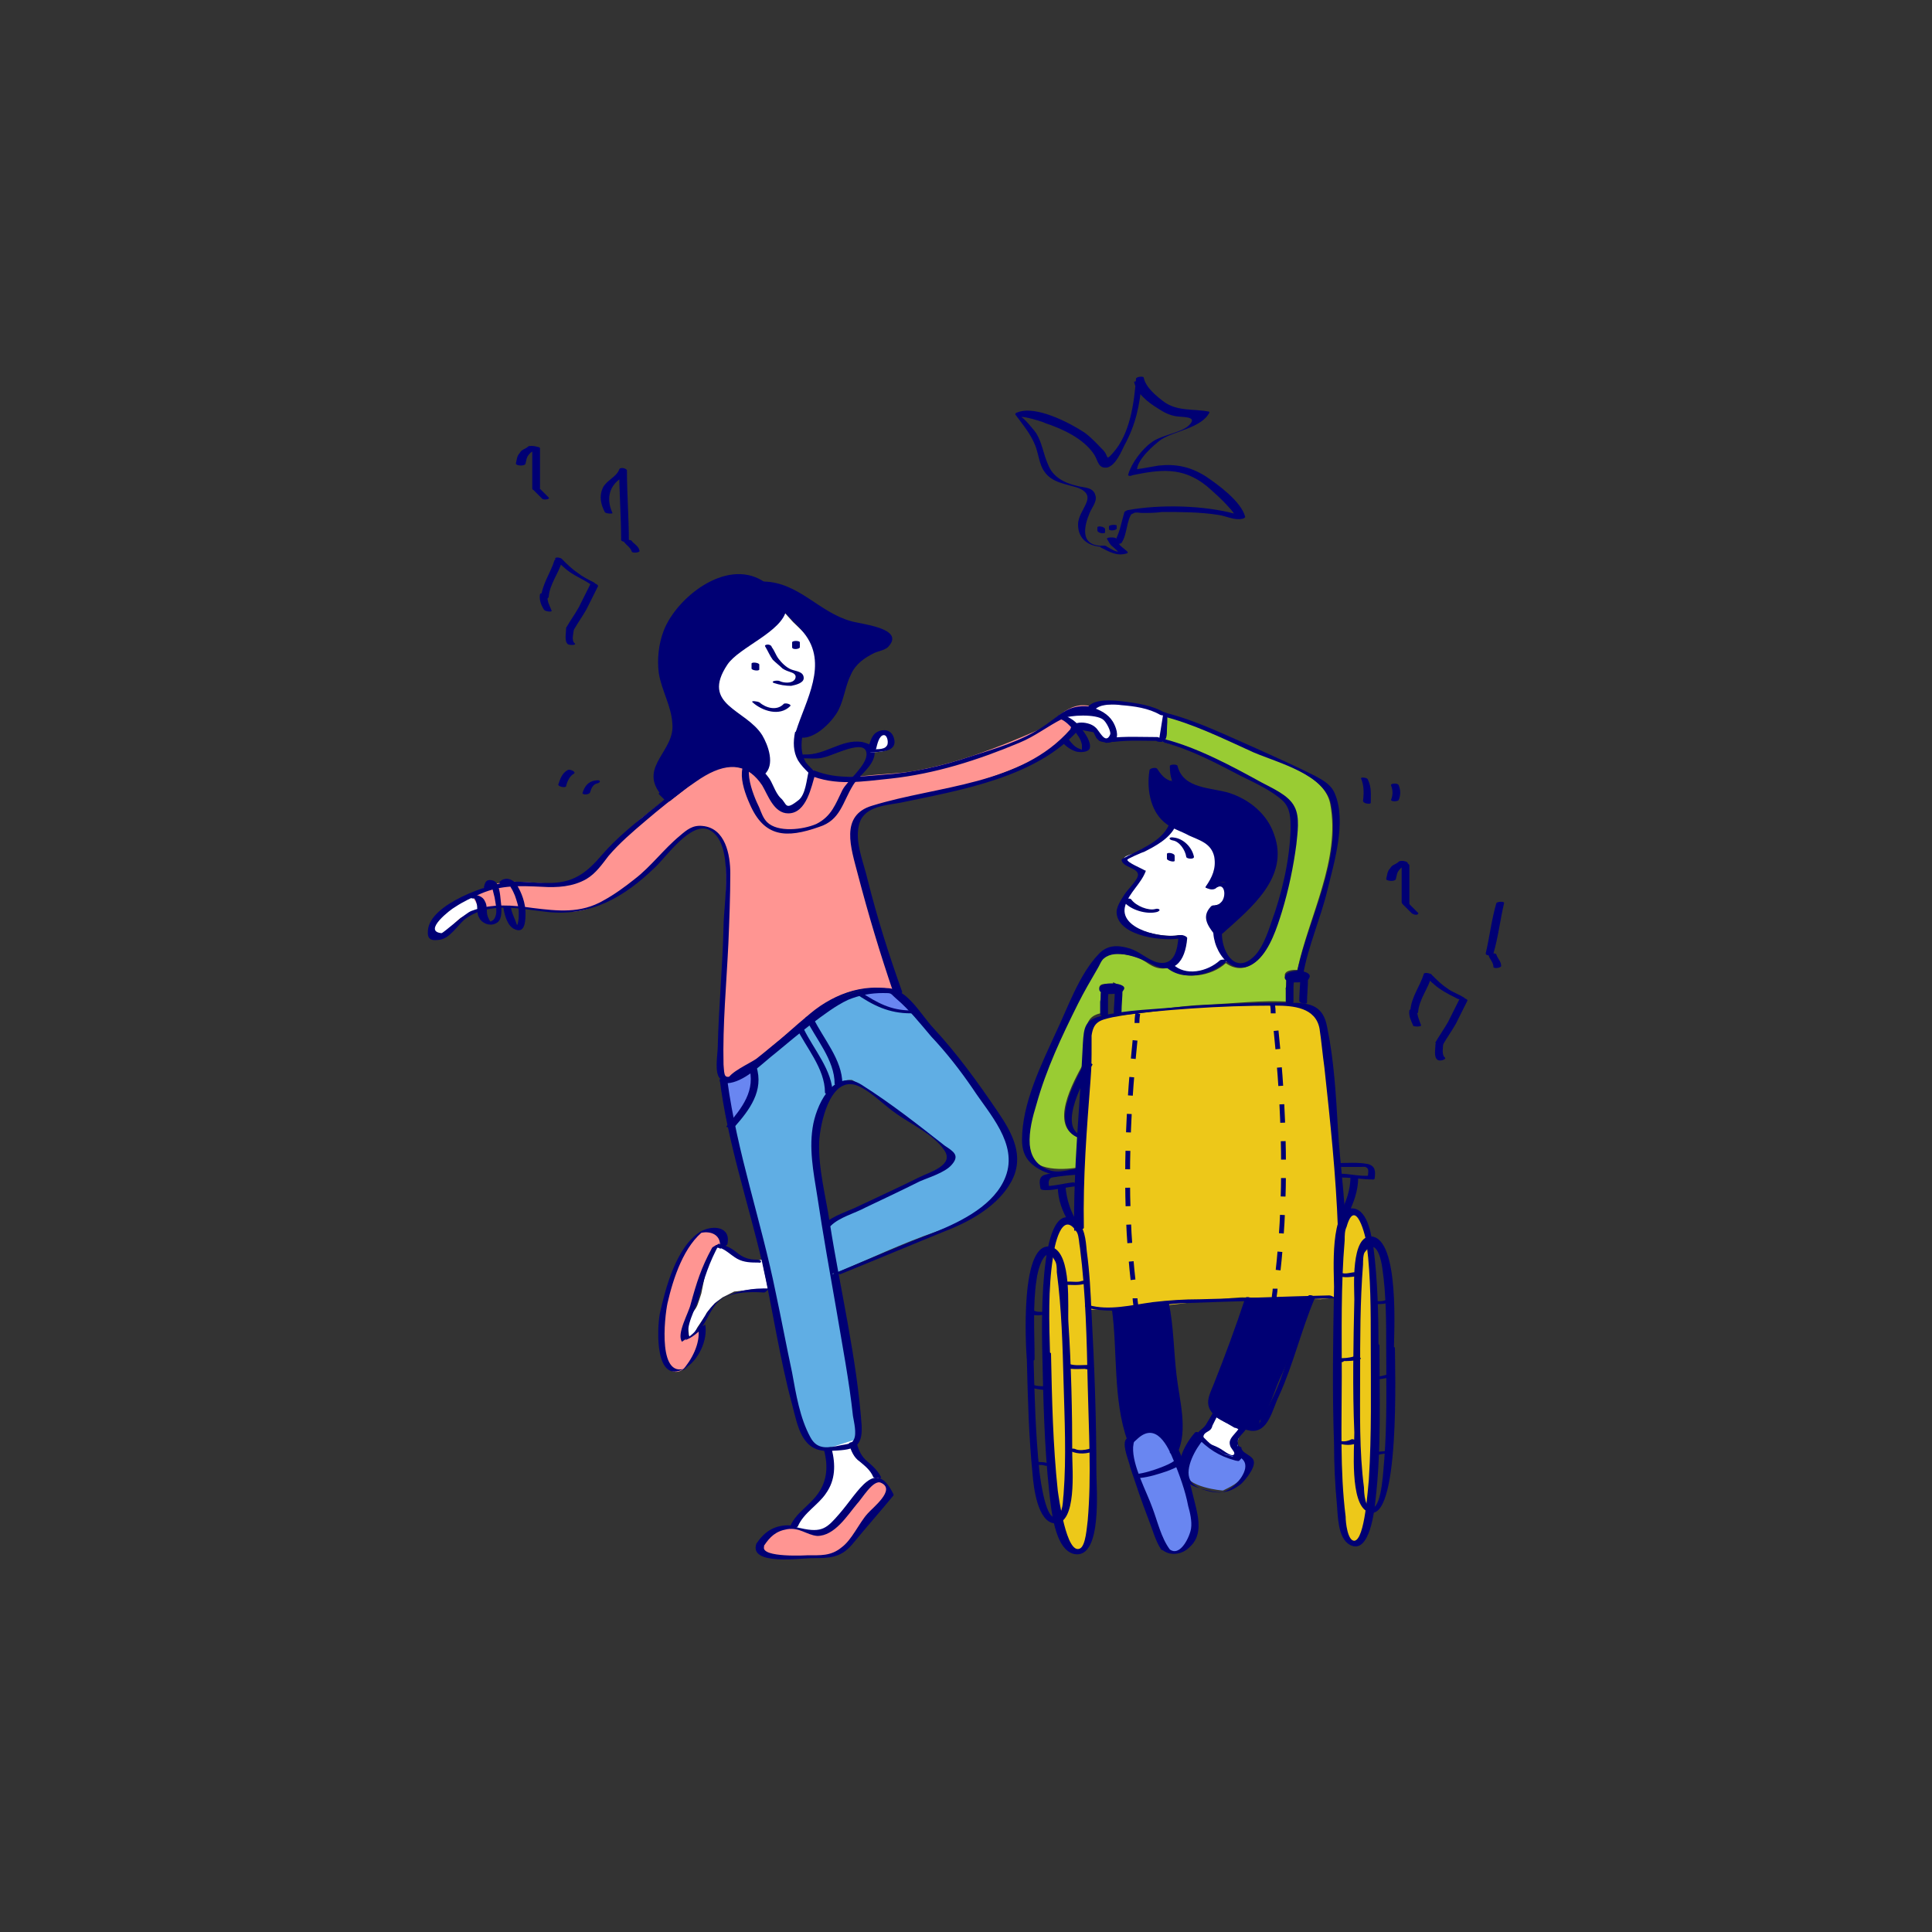 <?xml version="1.0" encoding="utf-8"?>
<!-- Generator: Adobe Illustrator 19.1.0, SVG Export Plug-In . SVG Version: 6.00 Build 0)  -->
<!DOCTYPE svg PUBLIC "-//W3C//DTD SVG 1.1//EN" "http://www.w3.org/Graphics/SVG/1.1/DTD/svg11.dtd">
<svg version="1.1" xmlns="http://www.w3.org/2000/svg" xmlns:xlink="http://www.w3.org/1999/xlink" x="0px" y="0px" width="200px"
	 height="200px" viewBox="0 0 200 200" enable-background="new 0 0 200 200" xml:space="preserve">
<rect x="0" y="0" width="200" height="200" fill="#333333" stroke="none"/>
<g id="Calque_2">
</g>
<g id="Calque_9">
</g>
<g id="colors">
	<g>
		<path fill="#60AEE4" d="M86.7,131.7c3.4-1.4,6.7-3,10.2-4.2c3-1,7.6-3.5,8.1-7c0.4-2.8-1.9-5.1-3.2-7.2c-2.6-4.1-5.8-7.2-9.1-10.8
			c0,0-2.7-0.3-4.9,0.6c-2.2,0.9-6,4.1-6.3,4.3c-0.3,0.2-4.3,3.6-5.5,4.1c-1.2,0.5-1.1,0.2-1.1,0.2c0.7,5.5,2.1,10.9,3.7,16.3
			c2,7,3.6,21.3,6,21.8c1.3,0.3,4-0.6,4-0.6c1.2-0.3-4.7-28.3-4.2-31.5c0.2-1.8,0.5-3.3,1.6-4.7c0.5-0.6,1.2-1.3,2.2-1.2
			c0.4,0.1,8.9,6.3,10.1,7.3c0,0,0.8,0.5,0,1.2c-0.8,0.8-12.1,5.7-12.6,6.3"/>
	</g>
	<path fill="#6986F1" d="M77.9,110.5c-0.8,0.6-1.6,1-2.4,1.1c-0.1,0-0.2,0-0.4,0c0.2,1.5,0.5,3.1,0.8,4.6
		C77.3,114.6,78.3,112.8,77.9,110.5z"/>
	<path fill="#6986F1" d="M94.3,104.7c0.1,0,0.2,0,0.3,0.1c-0.6-0.6-1.1-1.2-1.8-1.7c-0.7-0.6-0.4-0.6-1.6-0.6
		c-0.8,0-1.6,0.1-2.4,0.3c0.6,0.4,1.1,0.8,1.7,1.1C91.8,104.5,93,104.7,94.3,104.7z"/>
	<path fill="#FFFFFF" d="M80.3,62.4l-7.4,7.5l0.3,4L77,84.2l4,4.8l4.3-7.7c0,0-1.8-1.4-2.2-2.4c-0.4-1-0.7-2.6-0.7-2.6l1.3-2.7
		c0,0,1.9-5.1,1.8-5.6s-3.4-3.6-3.4-3.6L80.3,62.4z"/>
	<g>
		<path fill="#FF9592" d="M111.2,75.5c-4.4,5.3-17.8,7.2-21,8c-3.5,0.9-1.1,5.6-0.6,9c0.4,2.7,2.4,7.7,3.3,10.2c0,0-4.1-1.6-8.3,1.8
			c-2.6,2.2-8.3,7.6-9.8,7.1c-0.7-0.3,0.3-12.8,0.3-16.3c0-2.2,0.2-4.5,0-6.7c-0.2-2-2-3.9-3.7-2.7c-0.8,0.5-4.5,4.5-5.6,5.2
			c-2.3,1.5-4.1,3.3-7,3.3c-3.6,0-7.8-1.7-11.1,0.6c-0.8,0.6-1.4,1.5-2.2,2c-1.1,0.6-1.2-0.4-0.8-1.3c0.7-1.8,5.1-3.6,5.1-3.6
			c3.6-2.1,7.9,0.8,11.2-1.8c0.7-0.5,1.1-1.3,1.7-2c1.1-1.3,2.4-2.4,3.7-3.6l5.1-4c1.1-0.5,2-1.5,3.1-1.9c1.2-0.5,2.9,0,3.8,0.8
			l0.4,0.5c1,0.9,2.3,5.7,4.2,2.6c0.5-0.9,0.8-2,1.1-3l0.6,0.3c0.3,0.2,0.7,0.3,1.2,0.4c1.2,0.2,2.6,0,3.8-0.1
			c1.7-0.2,3.3-0.2,5-0.5c4.4-0.8,8.6-2.4,12.7-4.2c2-0.9,3.4-3.6,6.3-2.2c0.9,0.4,2.1,1.8,1.5,2.9c-0.2,0.3-1.1,0.3-1.3-0.2
			C113.1,74.1,111.1,75.1,111.2,75.5"/>
	</g>
	<g>
		<g>
			<path fill="#FFFFFF" d="M44.7,95.7c-0.4,0.9-0.3,1.9,0.8,1.3c0.9-0.5,1.4-1.4,2.2-2c0.3-0.2,1.6-0.7,2-0.8l-0.9-1.6
				C47.5,93.2,45.2,94.5,44.7,95.7z"/>
		</g>
		<g>
			<path fill="#FFFFFF" d="M113.9,76.2c0.2,0.4,1.1,0.5,1.3,0.2c0.6-1.1-0.6-2.1-1.5-2.5c-2.4-1.1-2.3-0.7-3.8,0.4l1.3,1.2
				C112.3,74.8,113,74.5,113.9,76.2z"/>
		</g>
	</g>
	<path fill="#FFFFFF" d="M126.6,99.7c0.1-0.1,0.2-0.1,0.4-0.1c-0.7-0.8-1.2-2-1.1-3.2c0,0,0,0,0,0c-0.6-0.8-1-1.8-0.2-2.6
		c0.2-0.2,0.6-0.1,0.8-0.3c0.7-0.6,1.3-3-0.2-1.8c-0.2,0.1-0.5,0.2-0.7,0.1c-0.1,0-0.2-0.1-0.3-0.1c0,0-0.1-0.1-0.1-0.1
		c1.4-2.2,1.3-4.1-1.1-5.3c-0.8-0.4-1.7-0.6-2.5-1c-0.6,1-1.5,1.7-2.5,2.3c-0.4,0.3-0.8,0.1-1.1,0.5c-0.3,0.3-2,0.4-1.6,1
		c0.2,0.3,1.5,0.9,1.8,1.1c0,0,0.1,0.1,0.1,0.1c-0.4,0.9-1.2,2-1.8,2.8c-2.1,2.8,3.7,4.1,5.5,3.7c0.1,0,0.2,0,0.3,0c0.2,0,0-0.1,0,0
		c-0.1,1.5-0.4,2.6-1.3,3.1C122.6,101.2,125.3,100.9,126.6,99.7z"/>
	<g>
		<path fill="#99CC33" d="M134.3,100.4c-0.4,0-1.2,0-1.3,0.5c0,0.2,0.1,0.3,0.2,0.4c-0.1,0.3,0,0.7-0.1,1c0,0.3,0.3,1.1,0.3,1.4
			c-2.6-0.2-5.9,0.2-8.4,0.3c-3,0.1-6.2,0.7-9.3,1c0-0.7,0.4-1.7,0.4-2.4c0.1-0.1-0.5,0.1-0.4,0c0.2-0.5-0.2-0.9-0.5-0.9
			c0,0,0.1,0.6,0.1,0.6c0,0-0.2-0.4-0.2-0.4c-0.4,0-1.2-0.2-1.3,0.3c0,0.2,0.1,0.3,0.2,0.4c-0.1,0.3,0,0.7-0.1,1c0,0.4,0,0.9,0,1.3
			c0,0,0,0,0,0c-1.3,0.3-1.5,1.1-1.6,2.9c0,0.7,0,1.4-0.1,2.2c-1.1,2-3.7,6.6-0.5,7.8c-0.1,1-0.1,2.1-0.2,3.1c-0.1,0-0.1,0-0.2,0
			c-2.2,0.3-5,0.1-5.3-2.5c-0.1-1.5,0.8-3.3,1.3-4.7c1.1-3.5,2.6-6.9,4.3-10.1c0.6-1.2,1.3-2.5,2-3.6c0.2-0.3,0.4-0.8,0.7-1
			c0.8-0.5,2.6-0.2,3.4,0.1c0.6,0.2,1,0.6,1.6,0.9c0.6,0.3,1.1,0.3,1.6,0.2c1.7,1.3,4.5,0.9,6-0.5c0.8,0.6,1.9,0.8,3-0.1
			c1.3-0.9,1.9-3,2.4-4.5c0.8-2.3,1.3-4.7,1.6-7.1c0.2-1.3,0.1-3.1-0.5-4.3c-0.5-1.1-1.5-1.9-2.6-2.5c-3.1-1.8-6.6-3.4-10.1-4.3
			c0,0-0.5-0.2-0.6-0.2c0.2-0.2,0.2-0.9,0.2-1.2c0-0.4,0.5-0.8,0.5-1.3c3,0.8,6,2.3,8.9,3.6c2.6,1.1,7.4,2.3,8,5.4
			C138.8,89,135.5,94.8,134.3,100.4z"/>
	</g>
	<g>
		<path fill="#EDC819" d="M138.9,127c-0.1-3.3-0.5-6-0.7-9.3c-0.2-3.4-0.5-6.8-1-10.1c-0.2-1.6-0.2-3.4-2.1-3.6
			c-1.1-0.2-2.3-0.1-3.4-0.1c-2.6,0.1-5.2,0.1-7.8,0.3c-2.7,0.2-5.3,0.7-8,0.9c-0.7,0.1-2.2,0-2.7,0.6c-0.6,0.6-0.4,3.1-0.5,3.7
			c-0.1,3.2-0.5,6.4-0.8,9.6c-0.2,2.3-0.1,5.9,0,8.2c0,0,0.8,3.6,0.8,6c0,2.4,0,2.4,0,2.4l1.6-0.1c0,0,3.6,0,8.4-0.6
			c4.8-0.6,5.9-0.6,5.9-0.6l8.1,0.2l1.8-0.2L138.9,127z"/>
	</g>
	<polygon fill="#FFFFFF" points="88.3,149.1 88.6,150.3 89.3,151.3 90.4,152.2 90.9,153.6 89.9,155.7 86.2,158.9 82,159.6 
		82.4,158.7 82.2,157.5 83.2,156.3 84.9,155 85.7,153.1 85.8,149.9 	"/>
	<path fill="#FFFFFF" d="M72.2,137.4c0,0,0.9-1.3,0.9-1.4c0-0.1,0.9-1.1,0.9-1.1s0.8-0.6,0.8-0.6l1.2-0.6l1.8-0.2l1.7-0.1l-0.4-1.9
		l-0.2-1.1l-0.7,0.1l-1.3-0.1l-1.2-0.7l-0.5-0.5l-0.8-0.3l-0.5,0.5l-0.9,2.5l-0.4,2c0,0-0.4,1.3-0.5,1.4c0,0.1-0.8,1.1-0.8,1.1
		l-0.1,0.9l0.1,0.7l0,0.6l0.3-0.1L72.2,137.4z"/>
	<polygon fill="#FFFFFF" points="127.3,144.2 125.5,146.9 124.3,148.7 124.9,149.4 126.3,150.1 127.3,150.8 128.4,150.7 128,149.5 
		128.4,148.4 129.6,146.8 	"/>
</g>
<g id="Calque_4">
	<g>
		<g>
			<path fill="#000074" d="M87.9,149.5c0.2,0.7,0.5,1.4,1.1,1.8c0.6,0.5,1.1,0.9,1.4,1.6c0.1,0.2,0.9,0.2,0.8,0
				c-0.3-0.6-0.8-1.1-1.4-1.6c-0.6-0.5-0.9-1.1-1.1-1.9C88.6,149.3,87.8,149.2,87.9,149.5L87.9,149.5z"/>
		</g>
	</g>
	<g>
		<g>
			<path fill="#000074" d="M85.3,150.1c0.5,1.9,0.3,3.6-1.1,5.1c-0.8,0.9-1.9,1.6-2.4,2.8c-0.1,0.2,0.7,0.2,0.8,0
				c0.6-1.4,2.1-2.2,2.9-3.4c1-1.4,1-3,0.6-4.6C86.1,149.8,85.3,149.9,85.3,150.1L85.3,150.1z"/>
		</g>
	</g>
	<g>
		<path fill="#FF9592" d="M78.7,159.9c-0.5,0.8,0.1,1.1,0.8,1.1c1.3,0.1,2.6,0.2,4,0.1c1-0.1,2.5,0.2,3.4-0.4
			c0.9-0.6,1.5-1.8,2.2-2.7c0.5-0.6,1-1.3,1.5-1.9c0.4-0.5,1.2-1,1.5-1.5c0,0-0.9-1.9-1.4-1.6c-1.3,0.9-3.3,3.7-4.4,4.8
			c-0.6,0.6-1,1.2-1.9,1.1c-0.8,0-1.4-0.7-2.2-0.8c-0.6-0.1-2.8,0.6-3,1L78.7,159.9z"/>
		<g>
			<path fill="#000074" d="M78.3,159.8c-0.8,2.3,4.7,1.5,5.7,1.5c1.8,0,3,0,4.2-1.4c1.4-1.7,2.9-3.4,4.3-5.1c0,0,0,0,0-0.1
				c-1.9-3.9-3.6-0.3-5.6,2c-1.3,1.5-1.8,2-4,1.5c-0.6-0.1-0.8-0.3-1.3-0.3C80.1,157.9,79.1,158.6,78.3,159.8
				c-0.1,0.1,0.6,0.5,0.8,0.2c0.6-0.9,1.2-1.5,2.4-1.7c1.3-0.2,2,0.6,3.1,0.7c1.8,0,3.1-2.1,4.1-3.3c0.5-0.5,1.7-2.6,2.5-2.2
				c1.6,0.7-0.9,2.6-1.4,3.2c-0.9,1-1.6,2.7-2.7,3.5c-1.1,0.9-2.2,0.8-3.5,0.8c0.1,0-4.9,0.3-4.5-0.9
				C79.1,159.8,78.4,159.5,78.3,159.8z"/>
		</g>
	</g>
	<g>
		<g>
			<path fill="#000074" d="M78.4,130.4c-0.9,0-1.5-0.2-2.2-0.8c-0.5-0.4-1.1-0.7-1.7-0.8c-0.3-0.1-0.8,0.2-0.2,0.3
				c0.8,0.2,1.3,0.8,2,1.2c0.7,0.4,1.5,0.4,2.2,0.4C78.9,130.8,78.9,130.4,78.4,130.4L78.4,130.4z"/>
		</g>
	</g>
	<g>
		<g>
			<path fill="#000074" d="M79.7,133.4c-1.8-0.1-3.5,0.2-5.1,1.1c-1.7,1-2,3.1-3.5,4.2c0.2-0.2,0.5-0.2,0.7-0.4
				c1.2-0.9,1.5-2.4,2.4-3.4c1.1-1.2,3.4-1.2,4.9-1.1C79.3,133.8,79.5,133.4,79.7,133.4L79.7,133.4z"/>
		</g>
	</g>
	<g>
		<path fill="#FF9592" d="M71,138.6c-0.6-0.4,0.9-3.1,1.1-4.7c0.2-1.1,0.4-2.1,0.9-3.1c0.3-0.6,0.8-1.2,1.1-1.9l0.8,0.1
			c0.4-0.6-0.1-1.2-0.6-1.5c-0.5-0.4-1.1-0.3-1.7,0c-0.7,0.4-1.2,1.2-1.6,1.9c-0.7,1.2-1.4,2.5-1.8,3.8c-0.7,2.2-1.4,4.8-0.7,7.1
			c0.3,1.1,1.1,2.3,2.3,1.4c0.6-0.5,0.9-1.2,1.2-1.9c0.3-0.7,0.8-1.7,0.5-2.4C72.6,137.3,71.4,138.7,71,138.6z"/>
		<g>
			<path fill="#000074" d="M71.4,138.4c-0.6-0.9,0.7-3.1,0.9-3.9c0.6-2.2,1.1-3.8,2.2-5.8c-0.2,0.1-0.5,0.3-0.7,0.4
				c0.3,0,0.5,0.1,0.8,0.1c0.1,0,0.7-0.3,0.7-0.4c0.4-1.9-1.6-2-2.8-1.3c-2.5,1.6-3.6,5.8-4.2,8.5c-0.3,1.7-0.5,7.3,2.5,5.7
				c1.5-0.8,2.5-3,2.2-4.6c0,0.1-0.6,0.3-0.7,0.4c-0.4,0.4-0.8,0.8-1.4,1.2c0.2-0.1,0.5-0.3,0.7-0.4
				C71.5,138.3,71.4,138.4,71.4,138.4c-0.2,0-0.4,0.4-0.7,0.4c0.9-0.2,1.7-1,2.3-1.6c-0.2,0.1-0.5,0.3-0.7,0.4
				c0.2,1.5-0.7,3.2-1.7,4.3c0.2-0.1,0.5-0.3,0.7-0.4c-3.3,1.7-2.5-5.2-2.2-6.6c0.6-2.6,1.7-6,3.9-7.6c-0.2,0.1-0.5,0.3-0.7,0.4
				c1.2-0.4,2.5,0.1,2.2,1.6c0.2-0.1,0.5-0.3,0.7-0.4c-0.3,0-0.5-0.1-0.8-0.1c-0.1,0-0.7,0.3-0.7,0.4c-1.1,2-1.6,3.6-2.2,5.8
				c-0.2,0.9-1.5,3.1-0.9,3.9C70.7,138.8,71.3,138.4,71.4,138.4z"/>
		</g>
	</g>
	<g>
		<g>
			<path fill="#000074" d="M110.8,75.5c-5.1,5.8-13.7,5.8-20.5,7.9c-3.4,1-2.2,4.4-1.5,7.1c1.1,4.2,2.3,8.2,3.7,12.3
				c0.2,0,0.5-0.1,0.7-0.1c-3.2-1.2-6.8,0.1-9.3,2.2c-1.7,1.4-3.3,2.9-5,4.3c-0.8,0.7-1.7,1.5-2.7,2c-1.3,0.6-1.2,0.2-1.3-1
				c-0.1-4.1,0.3-8.3,0.5-12.5c0.1-2.4,0.2-4.9,0.2-7.3c0-1.9-0.5-4.7-2.9-4.9c-1-0.1-1.6,0.4-2.3,1c-1.7,1.4-3,3.2-4.7,4.5
				c-1,0.8-2.1,1.6-3.2,2.2c-2.4,1.4-4.8,1.1-7.3,0.8c-2.1-0.3-4.3-0.5-6.4,0.3c-0.6,0.2-2.9,2.3-3.1,2.3c-2-0.2,1-2.5,1.4-2.7
				c0.9-0.6,1.8-1,2.7-1.4c2.1-0.9,4.1-0.8,6.3-0.7c1.6,0.1,3.2,0,4.6-0.8c1-0.6,1.6-1.5,2.3-2.4c1.1-1.3,2.5-2.5,3.8-3.6
				c1.4-1.2,2.9-2.4,4.4-3.5c0.6-0.4,1.1-0.8,1.8-1.2c2.6-1.5,4.5-1.1,5.9,1c0.6,1,1.2,2.9,2.7,2.9c1.9,0,2.4-2.8,2.8-4.1
				c-0.2,0-0.5,0.1-0.7,0.1c2.8,1.2,5.5,0.7,8.5,0.4c4.6-0.5,9-1.9,13.3-3.7c1.7-0.7,2.9-1.7,4.5-2.5c0.7-0.4,3.5-0.5,4.2,0.1
				c0.3,0.2,0.9,1.3,0.7,1.6c-0.5,1-1.1-0.5-1.5-0.8C112.8,74.7,111,74.5,110.8,75.5c0,0.2,0.7,0.3,0.8,0c0.5,0.1,1.1,0.2,1.6,0.3
				c0.1,0.2,0.2,0.4,0.3,0.6c0.1,0.1,0.2,0.2,0.3,0.3c0.2,0.1,0.5,0.1,0.7,0.2c0.4,0,0.8-0.1,1.1-0.4c0.8-1.1-0.8-2.6-1.6-3
				c-0.8-0.4-1.8-0.5-2.7-0.3c-1.3,0.3-2.2,1.3-3.3,2c-2.2,1.5-5,2.3-7.5,3.1c-3,1-6,1.7-9.1,1.9c-2.4,0.2-4.7,0.5-7-0.4
				c-0.2-0.1-0.6-0.1-0.7,0.1c-0.2,0.8-0.3,2.3-1,2.9c-1.5,1.2-1.2,0.4-1.9-0.2c-0.6-0.6-0.8-1.6-1.3-2.2c-1-1.3-2.5-2-4.1-1.8
				c-1.5,0.2-3,1.4-4.2,2.3c-1.4,1-2.8,2.2-4.2,3.3c-1.6,1.3-3.2,2.6-4.6,4.2c-1.7,2-3.1,3.1-5.9,3c-1.3,0-2.6-0.2-3.8-0.1
				c-2.2,0.2-8.2,2.3-8.4,5c-0.1,0.9,0.3,1.1,1.1,1c1.2-0.1,2-1.6,2.8-2.2c2.5-1.8,5.7-1,8.4-0.7c4.5,0.5,8-1.5,11.2-4.6
				c1.1-1,3.7-4.8,5.6-3.9c2.7,1.3,1.5,7.7,1.5,10c-0.1,4.2-0.5,8.3-0.6,12.5c0,0.7-0.4,2.8,0.3,3.3c0.6,0.5,2-0.3,2.5-0.6
				c4.7-2.7,9.4-10.6,15.6-8.3c0.1,0,0.7,0.1,0.7-0.1c-1.4-3.9-2.6-7.7-3.6-11.7c-0.4-1.7-1.3-3.8-0.9-5.5c0.4-2,2.6-2.1,4.3-2.4
				c6.2-1.3,14.1-2.6,18.5-7.6C111.7,75.4,111,75.3,110.8,75.5L110.8,75.5z"/>
		</g>
	</g>
	<g>
		<path fill="#000074" d="M82.8,75.7c0.2-0.4,0.2-0.8,0.5-1.4c0.5-0.9,0.9-1.7,1.1-2.6c0.2-0.9,0.3-1.9,0.3-2.8
			c-0.1-2.1-0.8-3.5-2.6-4.7c0,0,0-0.2-0.7-1.1c-0.7-0.9-2.4-2.8-2.4-2.8c1,0,4.3,0.9,5.9,2.7c1.1,1.2,2.8,1.4,4.4,1.7
			c1,0.2,2.5,0.3,2.7,1.4c0.3,1.3-2.9,0.7-4.3,3.6c-0.8,1.6-0.5,5-4.5,6.4C83.3,76.1,82.4,76.5,82.8,75.7z"/>
		<g>
			<path fill="#000074" d="M83.2,75.7c1.2-3.7,3.5-7.7,0.1-11c-1-1-1.9-2.2-2.9-3.3c-0.7-0.8-1.3-1.1,0.1-0.6c1.4,0.5,2.6,1,3.7,1.9
				c1.4,1.1,2.3,1.6,4,2c0.4,0.1,1.1,0.1,1.5,0.3c0.6,0.5,1.2,1,1.8,1.6c-0.3,0.2-0.6,0.4-0.9,0.5c-0.5,0.3-1.1,0.4-1.6,0.7
				c-1.3,0.8-1.7,2-2.1,3.4c-0.2,0.8-0.5,1.7-0.9,2.4c-0.2,0.4-0.5,0.7-0.8,1.1C84.7,75.1,83,76.5,83.2,75.7c0-0.2-0.8-0.3-0.8,0
				c0,0.1,0,0.3-0.1,0.4c0,0.1,0.1,0.1,0.1,0.1c1.6,0.8,3.8-1.5,4.4-2.7c0.6-1.2,0.7-2.5,1.3-3.7c0.5-1.1,1.4-1.7,2.4-2.2
				c0.4-0.2,1.2-0.3,1.5-0.7c1.7-1.9-3-2.3-3.9-2.6c-3.3-0.9-5.4-4-9-4.1c0,0-0.5,0-0.4,0.2c0.8,0.9,1.7,1.8,2.4,2.8
				c0.7,0.9,1.4,1.4,2.1,2.3c2.6,3.2,0.2,7-0.8,10.2C82.3,75.8,83.1,76,83.2,75.7z"/>
		</g>
	</g>
	<g>
		<g>
			<path fill="#000074" d="M84.4,80c-0.3-0.4-0.7-0.7-1-1.1c-0.5-0.9-0.5-1.9-0.3-2.9c0-0.2-0.7-0.4-0.8-0.2c-0.2,1-0.2,2,0.3,2.9
				c0.3,0.5,0.7,0.9,1.1,1.3C83.8,80.1,84.6,80.2,84.4,80L84.4,80z"/>
		</g>
	</g>
	<g>
		<g>
			<path fill="#000074" d="M61.6,80.8c-0.7,0.1-1.1,0.6-1.3,1.3c0,0.2,0.7,0.2,0.8-0.1c0.1-0.4,0.3-0.8,0.7-0.9
				c0.1,0,0.3-0.1,0.3-0.2C62.1,80.7,61.7,80.8,61.6,80.8L61.6,80.8z"/>
		</g>
	</g>
	<g>
		<g>
			<path fill="#000074" d="M58.8,79.7c-0.6,0.3-0.8,0.9-1,1.5c-0.1,0.2,0.7,0.4,0.8,0.2c0.1-0.5,0.4-1.1,0.8-1.3
				C59.7,79.9,59,79.6,58.8,79.7L58.8,79.7z"/>
		</g>
	</g>
	<g>
		<g>
			<path fill="#000074" d="M66.2,57c-0.1-0.5-0.6-0.7-0.8-1c-0.1-0.2-0.9-0.1-0.8,0.1c0.2,0.3,0.7,0.6,0.8,1
				C65.5,57.3,66.3,57.2,66.2,57L66.2,57z"/>
		</g>
	</g>
	<g>
		<g>
			<path fill="#000074" d="M65.1,56c0-2.4-0.2-4.9-0.2-7.3c0-0.2-0.7-0.4-0.8-0.1c-0.3,0.8-1.3,1.1-1.7,1.9
				c-0.4,0.9-0.2,1.7,0.2,2.5c0.1,0.2,0.9,0.2,0.8,0.1c-0.5-1.1-0.5-2.3,0.4-3.2c0.4-0.4,0.9-0.6,1.1-1.2c-0.3,0-0.5-0.1-0.8-0.1
				c0,2.4,0.2,4.9,0.2,7.3C64.3,56.1,65.1,56.2,65.1,56L65.1,56z"/>
		</g>
	</g>
	<g>
		<g>
			<path fill="#000074" d="M58.6,65.1c0,0.5-0.2,1.3,0.2,1.6c0.2,0.1,0.9,0.1,0.7-0.1c-0.4-0.3-0.1-1.1-0.1-1.5
				C59.4,65,58.6,64.9,58.6,65.1L58.6,65.1z"/>
		</g>
	</g>
	<g>
		<g>
			<path fill="#000074" d="M59.4,65.2c0.4-0.7,0.9-1.4,1.3-2.1c0.4-0.8,0.8-1.6,1.2-2.4c0.1-0.2-0.6-0.5-0.8-0.2
				c-0.4,0.8-0.8,1.6-1.2,2.4c-0.4,0.7-0.9,1.4-1.3,2.1C58.5,65.1,59.3,65.4,59.4,65.2L59.4,65.2z"/>
		</g>
	</g>
	<g>
		<g>
			<path fill="#000074" d="M61.5,60.3c-0.6-0.3-1.2-0.6-1.7-1c-0.6-0.4-1.1-0.9-1.6-1.4c-0.1-0.2-0.9-0.3-0.7,0c0.5,0.5,1,1,1.6,1.4
				c0.6,0.4,1.3,0.7,1.9,1.1C61.2,60.6,61.9,60.6,61.5,60.3L61.5,60.3z"/>
		</g>
	</g>
	<g>
		<g>
			<path fill="#000074" d="M57.4,58c-0.4,1.3-1.3,2.5-1.4,3.9c0,0.2,0.8,0.1,0.8-0.1c0.1-1.4,1.1-2.5,1.4-3.8
				C58.2,57.7,57.5,57.8,57.4,58L57.4,58z"/>
		</g>
	</g>
	<g>
		<g>
			<path fill="#000074" d="M57.1,63.2c-0.2-0.5-0.5-1-0.4-1.5c0-0.2-0.7-0.4-0.8-0.2c-0.1,0.6,0.1,1.1,0.4,1.6
				C56.4,63.3,57.2,63.4,57.1,63.2L57.1,63.2z"/>
		</g>
	</g>
	<g>
		<g>
			<path fill="#000074" d="M56.8,51.5c-0.3-0.3-0.6-0.6-0.9-0.9c-0.1-0.1-0.9-0.1-0.7,0.1c0.3,0.3,0.6,0.6,0.9,0.9
				C56.2,51.8,57,51.7,56.8,51.5L56.8,51.5z"/>
		</g>
	</g>
	<g>
		<g>
			<path fill="#000074" d="M55.9,50.5c0-1.4,0-2.7,0-4.1c0-0.2-0.8-0.2-0.8,0.1c0,1.4,0,2.7,0,4.1C55.1,50.8,55.9,50.8,55.9,50.5
				L55.9,50.5z"/>
		</g>
	</g>
	<g>
		<g>
			<path fill="#000074" d="M54.7,46.2c-0.3,0.3-0.7,0.3-0.9,0.7c-0.3,0.3-0.3,0.7-0.4,1.1c0,0.2,0.9,0.3,1,0c0.1-0.4,0.1-0.7,0.4-1
				c0.2-0.3,0.6-0.3,0.8-0.6C55.9,46.2,54.9,46.1,54.7,46.2L54.7,46.2z"/>
		</g>
	</g>
	<g>
		<g>
			<path fill="#000074" d="M155.4,100c0-0.5-0.4-0.8-0.5-1.2c-0.1-0.2-0.9-0.1-0.8,0.1c0.1,0.4,0.5,0.7,0.5,1.2
				C154.6,100.3,155.4,100.2,155.4,100L155.4,100z"/>
		</g>
	</g>
	<g>
		<g>
			<path fill="#000074" d="M154.6,98.7c0.5-1.7,0.7-3.5,1.1-5.2c0.1-0.2-0.7-0.2-0.8,0c-0.5,1.7-0.7,3.5-1.1,5.2
				C153.8,99,154.5,98.9,154.6,98.7L154.6,98.7z"/>
		</g>
	</g>
	<g>
		<g>
			<path fill="#000074" d="M148.6,108.1c0,0.5-0.2,1.3,0.2,1.6c0.2,0.2,0.9,0,0.8-0.2c-0.4-0.3-0.2-1.1-0.2-1.5
				C149.4,107.9,148.6,107.9,148.6,108.1L148.6,108.1z"/>
		</g>
	</g>
	<g>
		<g>
			<path fill="#000074" d="M149.4,108.1c0.4-0.7,0.9-1.4,1.3-2.1c0.4-0.8,0.8-1.6,1.2-2.4c0.1-0.2-0.6-0.4-0.8-0.2
				c-0.4,0.8-0.8,1.6-1.2,2.4c-0.4,0.7-0.9,1.4-1.3,2.1C148.5,108.1,149.3,108.4,149.4,108.1L149.4,108.1z"/>
		</g>
	</g>
	<g>
		<g>
			<path fill="#000074" d="M151.6,103.3c-0.6-0.4-1.3-0.6-1.8-1c-0.6-0.4-1.1-0.9-1.6-1.4c-0.1-0.2-0.9-0.1-0.7,0.1
				c0.5,0.5,1,1,1.6,1.4c0.6,0.4,1.2,0.7,1.8,1C151.1,103.5,151.8,103.4,151.6,103.3L151.6,103.3z"/>
		</g>
	</g>
	<g>
		<g>
			<path fill="#000074" d="M147.4,100.8c-0.4,1.3-1.3,2.4-1.4,3.8c0,0.2,0.8,0.4,0.8,0.2c0.1-1.4,1.1-2.5,1.4-3.8
				C148.3,100.8,147.5,100.6,147.4,100.8L147.4,100.8z"/>
		</g>
	</g>
	<g>
		<g>
			<path fill="#000074" d="M147.1,106.1c-0.2-0.5-0.4-1-0.4-1.5c0-0.2-0.8-0.2-0.8,0c-0.1,0.6,0.2,1.1,0.4,1.6
				C146.5,106.3,147.2,106.3,147.1,106.1L147.1,106.1z"/>
		</g>
	</g>
	<g>
		<g>
			<path fill="#000074" d="M146.8,94.5c-0.3-0.3-0.6-0.6-0.9-0.9c-0.1-0.1-0.3-0.2-0.5-0.2c-0.1,0-0.3,0-0.2,0.2
				c0.3,0.3,0.6,0.6,0.9,0.9c0.1,0.1,0.3,0.2,0.5,0.2C146.7,94.7,146.9,94.6,146.8,94.5L146.8,94.5z"/>
		</g>
	</g>
	<g>
		<g>
			<path fill="#000074" d="M145.9,93.7c0-1.4,0-2.7,0-4.1c0-0.3-0.8-0.4-0.8-0.3c0,1.4,0,2.7,0,4.1
				C145.1,93.7,145.9,93.8,145.9,93.7L145.9,93.7z"/>
		</g>
	</g>
	<g>
		<g>
			<path fill="#000074" d="M144.8,89.2c-0.3,0.3-0.7,0.3-0.9,0.7c-0.3,0.3-0.3,0.7-0.4,1.1c0,0.2,0.9,0.3,1,0c0.1-0.4,0.1-0.7,0.4-1
				c0.2-0.3,0.6-0.3,0.8-0.6C145.9,89.2,145,89,144.8,89.2L144.8,89.2z"/>
		</g>
	</g>
	<g>
		<g>
			<path fill="#000074" d="M140.9,80.6c0.3,0.7,0.3,1.5,0.2,2.3c0,0.3,0.8,0.4,0.8,0.2c0-0.8,0.1-1.6-0.3-2.4
				C141.6,80.5,140.8,80.4,140.9,80.6L140.9,80.6z"/>
		</g>
	</g>
	<g>
		<g>
			<path fill="#000074" d="M144,81.3c0.2,0.5,0.2,1,0,1.5c0,0.2,0.7,0.2,0.8,0c0.2-0.5,0.2-1,0-1.5C144.7,81,143.9,81.1,144,81.3
				L144,81.3z"/>
		</g>
	</g>
	<g>
		<g>
			<path fill="#000074" d="M83.4,105.4c1,2.1,3,4.3,3,6.8c0,0.2,0.8,0.2,0.8,0c0-2.5-2-4.7-3-6.8C84.1,105.1,83.3,105.2,83.4,105.4
				L83.4,105.4z"/>
		</g>
	</g>
	<g>
		<g>
			<path fill="#000074" d="M82.4,106.3c1,2.1,3,4.3,3,6.8c0,0.2,0.8,0.4,0.8,0.2c0-2.5-2-4.7-3-6.8C83,106.2,82.3,106.1,82.4,106.3
				L82.4,106.3z"/>
		</g>
	</g>
	<g>
		<g>
			<path fill="#000074" d="M81.1,72.9c-0.7,0.7-1.8,0.4-2.5-0.2c-0.2-0.1-0.9-0.2-0.7,0c1,0.9,2.8,1.5,3.9,0.4
				C82,72.9,81.2,72.7,81.1,72.9L81.1,72.9z"/>
		</g>
	</g>
	<g>
		<g>
			<path fill="#000074" d="M79.2,66.9c0.3,0.5,0.5,1,0.8,1.4c0.3,0.3,0.7,0.6,1,0.9c0.3,0.2,0.6,0.3,0.9,0.4
				c0.3,0.1,0.6,0.3,0.4,0.7c-0.3,0.5-1.2,0.4-1.6,0.2c-0.2-0.1-1,0-0.6,0.2c0.6,0.2,1.2,0.3,1.8,0.3c0.5-0.1,1.3-0.3,1.3-0.8
				c0-0.7-0.8-0.7-1.3-0.9c-0.5-0.2-1-0.7-1.3-1.1c-0.3-0.4-0.4-0.8-0.7-1.2C79.8,66.6,79.1,66.7,79.2,66.9L79.2,66.9z"/>
		</g>
	</g>
	<g>
		<g>
			<path fill="#000074" d="M82.8,67c0-0.2,0-0.3,0-0.5c0-0.2-0.8-0.2-0.8,0c0,0.2,0,0.3,0,0.5C82,67.3,82.8,67.2,82.8,67L82.8,67z"
				/>
		</g>
	</g>
	<g>
		<g>
			<path fill="#000074" d="M78.6,69.3c0-0.2,0-0.4,0-0.5c0-0.2-0.8-0.3-0.8-0.1c0,0.2,0,0.4,0,0.5C77.8,69.4,78.6,69.5,78.6,69.3
				L78.6,69.3z"/>
		</g>
	</g>
	<g>
		<path fill="#000074" d="M68.6,82.1c-0.9-0.9-1-2.4-0.3-3.5c0.2-0.3,0.5-0.6,0.7-0.8c0.4-0.4,0.8-1.1,0.9-1.6
			c0.3-1.9-0.8-3.8-1.3-5.6c-0.4-1.3-0.2-2.7,0-4c0.4-2.1,1.6-3.6,3.2-4.9c1.8-1.4,4.8-2.6,6.9-1.2l2.3,2.2c0.1,0.7-0.8,1.6-1.3,2.1
			c-0.8,0.9-1.9,1.5-2.8,2.2c-1.6,1.1-2.9,2.5-2.9,4.6c0,1.6,1.4,2.3,2.8,3c2.5,1.5,3.1,5.1,2,5.7c0,0-0.6-1.1-2.5-1.4
			S70.1,82,70.1,82l-1,0.8L68.6,82.1z"/>
		<g>
			<path fill="#000074" d="M69,82.1c-1.9-2.5,0.6-3.5,1.2-5.6c0.7-2.5-1.3-5.1-1.4-7.5c-0.1-3.1,1.4-5.9,3.9-7.6
				c2.4-1.6,5.6-1.6,7.3,0.8c0.6,0.9,0.5,1.1-0.3,2.2c-0.8,1.1-2.1,1.8-3.2,2.6c-1.4,1.1-2.8,2.4-2.9,4.3c-0.1,2,1.4,2.5,2.8,3.5
				c1.2,0.8,3.8,4,2,5.5c0.2,0,0.5,0,0.7,0c-2.7-4-7.9,0.6-10.3,2.5c0.2,0,0.5,0,0.7,0C69.3,82.5,69.2,82.3,69,82.1
				c-0.2-0.2-0.9-0.1-0.8,0.1c0.2,0.2,0.4,0.4,0.6,0.6c0.1,0.2,0.6,0.2,0.7,0c0.8-0.6,1.5-1.2,2.3-1.8c0.7-0.5,1.4-1,2.2-1.4
				c1.2-0.6,3.5-0.7,4.4,0.6c0.1,0.2,0.6,0.2,0.7,0c1.2-1,0.4-3.1-0.2-4.1c-1.7-2.7-6.4-3.1-3.6-7.3c1.2-1.8,5.7-3.4,6.1-5.7
				c0.2-1.1-1.6-2.4-2.5-3c-3.8-2.3-8.9,1.8-10.2,5.2c-0.5,1.3-0.7,2.9-0.5,4.4c0.3,1.8,1.3,3.4,1.4,5.2c0.3,2.8-3.4,4.4-1.3,7.2
				C68.3,82.4,69.1,82.2,69,82.1z"/>
		</g>
	</g>
	<g>
		<g>
			<path fill="#000074" d="M52.5,91.6c0.2-0.2,0.2-0.1,0.4,0.3c0.2,0.3,0.3,0.6,0.4,0.8c0.2,0.6,0.4,1.1,0.4,1.8
				c0,0.4,0,0.7-0.1,1.1c0,0.1-0.2,0.3-0.2,0.4c0.2,0.1,0.3,0.1,0.2-0.1c0-0.1-0.1-0.1-0.1-0.2c-0.2-0.6-0.5-1.1-0.6-1.7
				c0-0.2-0.8-0.3-0.8-0.1c0.1,0.7,0.4,2,1.2,2.3c1.1,0.5,1.1-1,1.1-1.7c0-1-0.4-2.1-0.9-2.9c-0.4-0.6-1.2-0.9-1.8-0.3
				C51.6,91.5,52.3,91.8,52.5,91.6L52.5,91.6z"/>
		</g>
	</g>
	<g>
		<g>
			<path fill="#000074" d="M109.6,74.4c0.6,0.1,1.1,0.7,1.5,1.1c0.4,0.5,0.8,1,0.9,1.6c0,0.2,0,0.3,0,0.5c0,0.1,0.1,0.1,0,0
				c-0.1,0-0.2-0.1-0.3-0.1c-0.5-0.2-0.8-0.6-1.1-1c-0.1-0.2-0.9,0-0.8,0.1c0.4,0.6,1,1,1.6,1.2c0.4,0.1,1.2,0.1,1.4-0.3
				c0.2-0.6-0.4-1.5-0.8-2c-0.5-0.7-1.2-1.3-2.1-1.5C109.7,74,109.1,74.3,109.6,74.4L109.6,74.4z"/>
		</g>
	</g>
	<g>
		<g>
			<path fill="#000074" d="M83.2,78.5c0.7,0,1.4,0.1,2.1-0.1c1-0.2,4.3-2,4.4-0.4c0.1,1.2-2,2.8-2.5,3.8c-0.7,1.4-1.1,2.7-2.7,3.5
				c-1.4,0.6-4,0.9-5.1-0.2c-0.4-0.4-0.6-1-0.8-1.5c-0.6-1.2-2.3-5.2,0.4-5.2c0.5,0,0.5-0.3,0-0.3c-3.1,0.1-2.3,3.1-1.4,5.1
				c1.5,3.5,3.8,3.6,7.2,2.4c2.2-0.7,2.4-2.5,3.5-4.3c0.6-1,1.9-1.8,2.2-3c0.2-1-0.4-1.3-1.3-1.5c-2.1-0.3-3.8,1.4-5.9,1.3
				C82.7,78.1,82.7,78.5,83.2,78.5L83.2,78.5z"/>
		</g>
	</g>
	<g>
		<path fill="#FFFFFF" d="M90.3,77.5c0.2-0.5,0.2-1.1,0.7-1.4c0.5-0.3,0.9-0.3,1.1,0.3c0.6,1.6-1.2,1.4-2,1.5"/>
		<g>
			<path fill="#000074" d="M90.7,77.5c0.1-0.4,0.3-1.4,0.8-1.4c0.4,0,0.5,0.9,0.3,1.1c-0.3,0.5-1.3,0.3-1.8,0.4
				c-0.1,0-0.3,0.1-0.3,0.2c0.1,0.1,0.4,0.1,0.5,0.1c0.8-0.1,2.5,0,2.4-1.2c-0.1-0.8-0.6-1.2-1.3-1.1c-1,0.2-1.1,0.9-1.4,1.7
				C89.8,77.7,90.6,77.7,90.7,77.5L90.7,77.5z"/>
		</g>
	</g>
	<g>
		<g>
			<path fill="#000074" d="M88.5,102.8c1.9,1.3,3.5,2.1,5.8,2.1c0.5,0,0.5-0.3,0-0.3c-2.1,0-3.5-0.8-5.2-1.9
				C89,102.6,88.3,102.7,88.5,102.8L88.5,102.8z"/>
		</g>
	</g>
	<g>
		<g>
			<path fill="#000074" d="M77.5,110.3c0.8,2.6-0.7,4.4-2.3,6.3c-0.1,0.1,0.6,0.2,0.8,0.1c1.6-1.8,3.1-3.8,2.3-6.3
				C78.2,110,77.5,110.1,77.5,110.3L77.5,110.3z"/>
		</g>
	</g>
	<g>
		<path fill="#EDC819" d="M108.3,140.1c0.1,3.4,0.2,6.6,0.4,10c0.2,2.9,0.3,6.3,1.4,8.9c0.9,2.1,2,2.5,2.7-0.3
			c0.9-3.8-0.2-29.5-1-31.2c-1.6-3.2-2.8,0.1-3.3,2.6C108.6,130,108.2,135.5,108.3,140.1z"/>
		<g>
			<path fill="#000074" d="M107.9,140.1c0.1,4.7,0.2,9.5,0.7,14.2c0.2,1.6,0.5,6.4,2.8,6.6c2.7,0.2,2.1-6.9,2.1-8.4
				c0-5.5-0.2-11-0.5-16.5c-0.1-2.2-0.2-4.3-0.5-6.5c-0.1-1.1-0.2-2.6-1.2-3.2C107.3,123.7,107.9,139,107.9,140.1
				c0,0.2,0.8,0.3,0.8,0.1c-0.1-3.3-0.2-6.8,0.3-10c0.1-1,0.9-5.2,2.5-2.6c0.2,0.4,0.2,1.1,0.3,1.6c0.6,4.7,0.7,9.5,0.8,14.2
				c0.1,4.6,0.4,9.4,0,14c-0.1,0.7-0.2,2.6-0.8,2.9c-1.4,0.7-2.2-5.3-2.3-6c-0.5-4.7-0.6-9.4-0.7-14.2
				C108.7,139.9,107.9,139.9,107.9,140.1z"/>
		</g>
	</g>
	<g>
		<g>
			<path fill="#000074" d="M106.3,140.8c0.1,4,0.2,8,0.6,11.9c0.1,1.2,0.5,4.9,2.3,5c2.3,0.1,1.8-5.7,1.8-7c0-4.6-0.1-9.2-0.4-13.8
				c-0.1-1.5,0.4-7.1-1.7-7.8C105.5,128.1,106.2,139.7,106.3,140.8c0,0.2,0.8,0.2,0.8-0.1c0-2.7-0.2-5.6,0.2-8.2
				c0.1-1,0.9-3.9,1.9-2c0.2,0.3,0.2,0.8,0.2,1.2c0.5,3.8,0.6,7.6,0.7,11.4c0.1,3.8,0.3,7.7,0,11.6c-0.1,0.7,0,1.8-0.7,2.3
				c-1.1,0.7-1.7-3.8-1.8-4.7c-0.4-3.8-0.5-7.7-0.6-11.5C107.1,140.5,106.3,140.5,106.3,140.8z"/>
		</g>
	</g>
	<g>
		<g>
			<path fill="#000074" d="M110.2,133c0.7,0,1.4,0.1,2.1-0.1c0.5-0.2,0.1-0.4-0.3-0.3c-0.5,0.2-1.1,0-1.7,0.1
				C110,132.6,109.7,133,110.2,133L110.2,133z"/>
		</g>
	</g>
	<g>
		<g>
			<path fill="#000074" d="M110.3,141.6c0.8,0.2,1.5,0.1,2.3,0.1c-0.1-0.1-0.3-0.1-0.4-0.2c0,0,0,0.1,0,0.1c0,0.2,0.8,0.2,0.8,0
				c0,0,0-0.1,0-0.1c0-0.1-0.3-0.2-0.4-0.2c-0.6,0-1.3,0.1-1.9-0.1C110.5,141.2,109.8,141.5,110.3,141.6L110.3,141.6z"/>
		</g>
	</g>
	<g>
		<g>
			<path fill="#000074" d="M110.8,150.2c0.8,0.4,1.8,0.3,2.5,0c0.2-0.1,0.1-0.2,0-0.2c-0.1-0.1-0.4-0.1-0.6,0c-0.4,0.1-1,0.2-1.4,0
				C111.1,149.9,110.4,150,110.8,150.2L110.8,150.2z"/>
		</g>
	</g>
	<g>
		<g>
			<path fill="#000074" d="M106.6,136c0.5,0.2,0.9,0.2,1.4,0.1c0.1,0,0.2-0.1,0.2-0.2c-0.1-0.1-0.4-0.1-0.5-0.1
				c-0.2,0-0.4,0-0.6-0.1c-0.1,0-0.4-0.1-0.6,0C106.4,135.9,106.5,135.9,106.6,136L106.6,136z"/>
		</g>
	</g>
	<g>
		<g>
			<path fill="#000074" d="M106.9,143.7c0.5,0.1,1,0.2,1.6,0.2c0.2,0,0.1-0.1,0.1-0.2c-0.1-0.1-0.4-0.2-0.5-0.2c-0.3,0-0.7,0-1-0.1
				C106.5,143.3,106.4,143.6,106.9,143.7L106.9,143.7z"/>
		</g>
	</g>
	<g>
		<g>
			<path fill="#000074" d="M107.1,151.6c0.3,0.1,0.7,0,1,0.1c0.2,0.1,0.9,0,0.4-0.2c-0.4-0.2-0.8-0.1-1.2-0.2
				C107.1,151.2,106.6,151.5,107.1,151.6L107.1,151.6z"/>
		</g>
	</g>
	<g>
		<path fill="#EDC819" d="M142.3,139.1c0,3.4,0,6.7-0.1,10c-0.1,2.9,0,6.3-0.9,8.9c-0.7,2.2-1.7,2.6-2.3-0.2
			c-0.8-3.7-0.7-29.5,0-31.2c1.3-3.3,2.4-0.1,2.8,2.4C141.7,129,142.2,134.5,142.3,139.1z"/>
		<g>
			<path fill="#000074" d="M141.9,139c0,4.7,0.1,9.5-0.2,14.2c-0.1,0.8-0.4,6.2-1.5,6.3c-0.7,0-0.9-1.9-0.9-2.5
				c-0.6-4.8-0.4-9.7-0.4-14.5c0-4.7-0.1-9.4,0.3-14.1c0-0.5,0-1,0.2-1.4c0.9-3.2,2,0.9,2.1,2C141.9,132.2,141.9,135.7,141.9,139
				c0,0.3,0.8,0.4,0.8,0.2c0-3.3-0.1-6.7-0.5-9.9c-0.2-1.1-0.5-4-2.1-4.2c-2.5-0.4-2,6.9-2,8.1c-0.1,5.4-0.2,10.8,0,16.3
				c0,2.1,0.1,4.2,0.3,6.3c0.1,1.2,0.1,3.4,1.3,4.1c2.1,1.2,2.6-3.7,2.7-4.7c0.6-5.2,0.4-10.6,0.4-15.9
				C142.7,138.9,141.9,138.8,141.9,139z"/>
		</g>
	</g>
	<g>
		<g>
			<path fill="#000074" d="M143.5,139.5c0,3.8,0.1,7.7-0.2,11.6c-0.1,0.8-0.2,4.7-1.2,5c-0.8,0.2-0.9-1.6-0.9-2.1
				c-0.5-3.8-0.4-7.8-0.4-11.6c0-3.8,0-7.7,0.3-11.5c0-0.3,0-1.1,0.2-1.3c1.2-1.6,1.7,0.9,1.8,1.7
				C143.5,134,143.5,136.9,143.5,139.5c0,0.2,0.8,0.3,0.8,0.1c0-1.5,0.6-11.3-2.3-11.6c-2.2-0.2-1.8,5.4-1.8,6.5
				c-0.1,4.6-0.2,9.2,0,13.8c0,1.5-0.5,7.4,1.4,8.2c3.4,1.6,2.8-15.2,2.8-17C144.3,139.4,143.5,139.3,143.5,139.5z"/>
		</g>
	</g>
	<g>
		<g>
			<path fill="#000074" d="M140.3,131.7c-0.4,0-0.9,0.2-1.3,0.1c-0.2-0.1-0.9,0.1-0.4,0.3c0.6,0.2,1.3,0.1,1.9,0
				C141,132,140.6,131.7,140.3,131.7L140.3,131.7z"/>
		</g>
	</g>
	<g>
		<g>
			<path fill="#000074" d="M140.2,140.4c-0.6,0.2-1.1,0.2-1.7,0.2c-0.1,0-0.2,0-0.2,0.1c0,0,0,0.1,0,0.1c0,0.2,0.8,0.3,0.8,0.1
				c0,0,0-0.1,0-0.1c-0.1,0-0.1,0.1-0.2,0.1c0.6,0,1.3,0,1.9-0.2C141.1,140.6,140.4,140.3,140.2,140.4L140.2,140.4z"/>
		</g>
	</g>
	<g>
		<g>
			<path fill="#000074" d="M139.9,149c-0.4,0.2-0.9,0.3-1.3,0.1c-0.4-0.1-0.6,0.2-0.1,0.3c0.6,0.2,1.5,0.3,2.1-0.1
				C140.7,149.3,140.1,148.9,139.9,149L139.9,149z"/>
		</g>
	</g>
	<g>
		<g>
			<path fill="#000074" d="M143.4,134.6c-0.2,0.1-0.5,0.1-0.7,0.1c-0.3,0-0.7,0.3-0.2,0.3c0.4,0,0.9,0,1.3-0.2
				C144.3,134.7,143.6,134.6,143.4,134.6L143.4,134.6z"/>
		</g>
	</g>
	<g>
		<g>
			<path fill="#000074" d="M143.6,142.3c-0.4,0.1-0.7,0.2-1.1,0.2c-0.3,0-0.7,0.4-0.2,0.3c0.5,0,1-0.1,1.5-0.2
				C144.4,142.4,144,142.2,143.6,142.3L143.6,142.3z"/>
		</g>
	</g>
	<g>
		<g>
			<path fill="#000074" d="M143.5,150.2c-0.4,0.1-0.8,0-1.2,0.2c-0.5,0.2,0.2,0.3,0.4,0.2c0.3-0.1,0.7-0.1,1-0.2
				C144.3,150.4,143.8,150.1,143.5,150.2L143.5,150.2z"/>
		</g>
	</g>
	<g>
		<g>
			<path fill="#000074" d="M137.6,134.1c-4.5,0.1-8.9,0.3-13.4,0.4c-1.6,0-3.2,0.1-4.9,0.3c-2.2,0.3-4.5,0.9-6.6,0.3
				c-0.5-0.1-0.5,0.2-0.1,0.3c3.3,0.8,6.7-0.4,10-0.5c5.1-0.2,10.2-0.3,15.3-0.5C138.5,134.5,137.9,134.1,137.6,134.1L137.6,134.1z"
				/>
		</g>
	</g>
	<g>
		<g>
			<path fill="#000074" d="M112.2,127.1c-0.1-5.2,0.3-10.2,0.7-15.4c0.1-1.2,0.1-2.3,0.1-3.4c0-0.4,0-0.7,0-1.1
				c0.2-1.4,0.8-1.6,2.2-1.9c2.6-0.5,5.4-0.7,8.1-0.9c2.9-0.2,5.8-0.3,8.7-0.3c1.9,0,4.2,0.2,4.6,2.4c0.2,1.3,0.3,2.6,0.5,4
				c0.6,5.5,1.2,11.2,1.4,16.7c0,0.2,0.8,0.1,0.8-0.1c-0.1-3.4-0.6-6.8-0.8-10.3c-0.2-3.4-0.4-7-1.1-10.4c-0.4-2.3-1.7-2.6-3.9-2.6
				c-3.6,0-7.4,0.1-11,0.4c-2.8,0.3-5.9,0.3-8.6,1c-1.6,0.4-1.7,1.2-1.8,2.8c-0.3,6.5-1,12.9-0.9,19.4
				C111.4,127.4,112.2,127.3,112.2,127.1L112.2,127.1z"/>
		</g>
	</g>
	<g>
		<g>
			<path fill="#000074" d="M114.7,105c0-0.4,0-0.9,0-1.3c0-0.4,0-0.7,0.1-1.1c0-0.2-0.7-0.2-0.8,0c-0.1,0.4,0,0.7-0.1,1.1
				c0,0.4,0,0.9,0,1.3C113.9,105.3,114.7,105.3,114.7,105L114.7,105z"/>
		</g>
	</g>
	<g>
		<g>
			<path fill="#000074" d="M115.4,102.6c0,0.8-0.1,1.6-0.1,2.3c0,0.2,0.8,0.2,0.8-0.1c0-0.8,0.1-1.6,0.1-2.3
				C116.2,102.3,115.4,102.4,115.4,102.6L115.4,102.6z"/>
		</g>
	</g>
	<g>
		<path fill="#000074" d="M115.1,101.9c-0.2,0-0.7,0.1-0.8,0.1c-0.2,0.1-0.2,0.3-0.1,0.5c0.2,0.3,1,0.3,1.5,0.1
			c0.4-0.1,0.3-0.4,0-0.6C115.6,102,115.4,102,115.1,101.9"/>
		<g>
			<path fill="#000074" d="M115.2,101.8c-0.4,0-1.3,0-1.4,0.5c-0.1,0.5,0.6,0.6,1,0.6c0.4,0,1.3,0,1.5-0.4
				C116.7,102,115.6,101.8,115.2,101.8c0,0-0.4,0-0.4,0.1c-0.1,0.1,0,0.2,0.2,0.2c0.2,0,0.5,0,0.6,0.2c0.2,0.3-0.3,0.3-0.4,0.3
				c-0.1,0-0.3,0-0.4-0.1c-0.3-0.3,0.2-0.4,0.3-0.4c0.1,0,0.4,0,0.5-0.2C115.5,101.8,115.3,101.8,115.2,101.8L115.2,101.8z"/>
		</g>
	</g>
	<g>
		<g>
			<path fill="#000074" d="M133.9,103.7c0-0.4,0-0.8,0-1.2c0-0.4,0-0.8,0.1-1.2c0.1-0.2-0.7-0.2-0.8,0c-0.1,0.3,0,0.7-0.1,1
				c0,0.5,0,1,0,1.4C133.1,104,133.9,104,133.9,103.7L133.9,103.7z"/>
		</g>
	</g>
	<g>
		<g>
			<path fill="#000074" d="M134.6,101.2c0,0.8-0.1,1.6-0.1,2.4c0,0.3,0.8,0.4,0.8,0.2c0-0.8,0.1-1.6,0.1-2.4
				C135.4,101.2,134.6,101,134.6,101.2L134.6,101.2z"/>
		</g>
	</g>
	<g>
		<path fill="#000074" d="M134.3,100.6c-0.2,0-0.7,0.1-0.8,0.2c-0.2,0.1-0.2,0.3-0.1,0.5c0.2,0.3,1,0.3,1.5,0.1
			c0.4-0.1,0.3-0.4,0-0.6C134.8,100.7,134.5,100.6,134.3,100.6"/>
		<g>
			<path fill="#000074" d="M134.4,100.5c-0.4,0-1.3,0.1-1.4,0.6c-0.1,0.5,0.7,0.6,1,0.6c0.4,0,1.3,0,1.5-0.4
				C135.9,100.7,134.8,100.5,134.4,100.5c-0.2,0-0.8,0.3-0.3,0.3c0.1,0,0.7,0.1,0.7,0.4c0,0.2-0.4,0.2-0.5,0.2c-0.2,0-0.4,0-0.5-0.2
				c-0.1-0.3,0.2-0.3,0.4-0.3C134.6,100.8,134.9,100.4,134.4,100.5L134.4,100.5z"/>
		</g>
	</g>
	<g>
		<g>
			<path fill="#000074" d="M138.8,120.8c0.7,0,1.3,0,2,0c0.3,0,0.6-0.1,0.8,0.2c0.1,0.2,0,0.6,0,0.8c0.1,0,0.1-0.1,0.2-0.1
				c-1,0.1-2.1-0.2-3.1-0.2c-0.5,0,0.1,0.4,0.3,0.4c1,0,2.1,0.2,3.1,0.2c0.1,0,0.2,0,0.2-0.1c0.1-0.7,0.1-1.3-0.7-1.5
				c-1-0.2-2.2-0.1-3.2-0.1C138,120.4,138.6,120.8,138.8,120.8L138.8,120.8z"/>
		</g>
	</g>
	<g>
		<g>
			<path fill="#000074" d="M139.8,121.8c0,1.3-0.4,2.6-1.1,3.8c-0.1,0.2,0.7,0.4,0.8,0.2c0.6-1.2,1.1-2.5,1.1-3.9
				C140.6,121.7,139.8,121.6,139.8,121.8L139.8,121.8z"/>
		</g>
	</g>
	<g>
		<g>
			<path fill="#000074" d="M111.5,121.3c-1,0-2.2,0-3.3,0.3c-0.7,0.2-0.6,0.8-0.5,1.4c0,0.2,0.4,0.2,0.6,0.2c1,0,2-0.3,3.1-0.4
				c0.5,0-0.1-0.4-0.3-0.4c-1,0.1-2,0.4-3.1,0.4c0.2,0.1,0.4,0.1,0.6,0.2c0-0.2-0.1-0.6,0-0.8c0.1-0.4,0.5-0.3,0.9-0.4
				c0.8-0.1,1.6-0.2,2.5-0.2C112.4,121.6,111.8,121.2,111.5,121.3L111.5,121.3z"/>
		</g>
	</g>
	<g>
		<g>
			<path fill="#000074" d="M109.5,122.8c0,1.4,0.5,2.7,1.2,3.8c0.1,0.2,0.9,0.1,0.8-0.1c-0.7-1.1-1.1-2.4-1.2-3.7
				C110.3,122.6,109.5,122.6,109.5,122.8L109.5,122.8z"/>
		</g>
	</g>
	<g>
		<g>
			<path fill="#000074" d="M122,96.9c-0.1,1.4-0.4,3.2-2.3,2.7c-0.9-0.3-1.8-1.1-2.7-1.4c-1.3-0.4-2.4-0.4-3.3,0.6
				c-2,2.1-3.2,5.6-4.4,8.1c-1.5,3.3-3.5,7.3-3.5,11.1c0,1.5,0.6,2.4,1.9,3.1c1.5,0.8,2.3,0.4,4,0.2c0.5-0.1-0.1-0.4-0.4-0.3
				c-1.1,0.2-2,0.5-3,0c-1.1-0.5-1.6-1.4-1.7-2.5c-0.1-1.4,0.3-2.9,0.7-4.2c1-3.6,2.6-7,4.3-10.4c0.6-1.2,1.3-2.4,2-3.6
				c0.2-0.3,0.4-0.9,0.7-1.1c1.2-1,3.6-0.1,4.9,0.6c2.3,1.2,3.5-0.2,3.7-2.7C122.8,96.8,122,96.7,122,96.9L122,96.9z"/>
		</g>
	</g>
	<g>
		<g>
			<path fill="#000074" d="M112.3,110c-1,1.9-3.9,6.9-0.3,7.9c0.4,0.1,0.6-0.2,0.1-0.3c-2.8-0.8,0.3-6.2,1-7.4
				C113.1,110.1,112.4,109.8,112.3,110L112.3,110z"/>
		</g>
	</g>
	<g>
		<g>
			<path fill="#000074" d="M121.4,87c0.7,0.1,1.3,1,1.4,1.7c0,0.2,0.8,0.3,0.8,0c-0.2-1-1.1-1.9-2.1-2C121,86.6,120.9,86.9,121.4,87
				L121.4,87z"/>
		</g>
	</g>
	<g>
		<g>
			<path fill="#000074" d="M135.4,134.2c-1.7,4-2.3,8.9-4.8,12.5c-0.1,0.2-0.1,0.4-0.2,0.6c-0.9,0.5-1.7,0.4-2.5-0.1
				c-1.1-0.5-2-1.4-1.8-2.7c0.2-0.9,0.8-1.9,1.1-2.8c0.9-2.3,1.7-4.7,2.5-7.1c0.1-0.2-0.7-0.5-0.8-0.2c-1,3-2.1,6-3.3,9
				c-0.5,1.2-0.9,2,0,3c0.7,0.8,2.7,1.5,3.8,1.7c1.9,0.3,2.3-2.2,3-3.6c1.5-3.3,2.3-6.8,3.7-10.1
				C136.2,134.2,135.5,133.9,135.4,134.2L135.4,134.2z"/>
		</g>
	</g>
	<g>
		<g>
			<path fill="#000074" d="M115.1,135.5c0.6,4.3,0.1,9.4,1.6,13.6c0.1,0.2,0.9,0.2,0.8,0c-1.4-4.1-1-9.2-1.6-13.5
				C115.8,135.4,115,135.3,115.1,135.5L115.1,135.5z"/>
		</g>
	</g>
	<g>
		<path fill="#6986F1" d="M120.7,160.4c-0.4-0.4-4.6-11.4-3.7-11.4c0.1,0,3.2-2.3,4.1,0.2s3,7.4,2.5,9.4
			C123.2,160.6,121.2,161,120.7,160.4z"/>
		<g>
			<path fill="#000074" d="M121.1,160.4c-0.9-1.2-1.3-3-1.8-4.3c-0.6-1.7-2.1-4.4-2-6.3c0.1-0.7,0-0.4,0.5-0.9
				c1.9-1.7,3.1,0.8,3.7,2.3c0.6,1.5,1.2,3.1,1.5,4.7c0.2,0.7,0.4,1.6,0.3,2.3C123.2,159,122.2,161.2,121.1,160.4
				c-0.3-0.2-1-0.2-0.7,0.1c0.8,0.6,2,0.4,2.7-0.3c1.4-1.2,1-3,0.6-4.6c-0.5-2-1.2-5.1-2.4-6.8c-0.6-0.8-1.5-1-2.4-0.8
				c-0.6,0.1-2.1,0.5-2.4,1.1c-0.3,0.7,0.4,2.2,0.5,2.8c0.6,1.8,1.2,3.6,1.9,5.4c0.4,1,0.7,2.2,1.3,3.1
				C120.4,160.6,121.2,160.6,121.1,160.4z"/>
		</g>
	</g>
	<g>
		<g>
			<path fill="#000074" d="M120.3,134.9c0.5,2.5,0.6,5.3,0.8,7.9c0.2,2.4,1.1,5.2,0,7.5c-0.1,0.2,0.7,0.4,0.8,0.1
				c1.1-2.4,0.2-5.4-0.1-8c-0.3-2.5-0.3-5.1-0.8-7.5C121,134.7,120.3,134.6,120.3,134.9L120.3,134.9z"/>
		</g>
	</g>
	<g>
		<g>
			<path fill="#000074" d="M118,153c1-0.1,1.9-0.4,2.8-0.7c0.5-0.2,1.1-0.4,1.5-0.8c0.2-0.1-0.5-0.4-0.7-0.3
				c-0.4,0.3-0.9,0.5-1.4,0.7c-0.8,0.3-1.7,0.6-2.6,0.7C117.1,152.7,117.8,153.1,118,153L118,153z"/>
		</g>
	</g>
	<g>
		<g>
			<path fill="#000074" d="M121.6,89.1c0-0.2,0-0.4,0-0.5c0-0.3-0.8-0.4-0.8-0.2c0,0.2,0,0.4,0,0.5
				C120.8,89.1,121.6,89.3,121.6,89.1L121.6,89.1z"/>
		</g>
	</g>
	<g>
		<g>
			<path fill="#000074" d="M121,85.4c-0.8,1.8-3.2,2.6-4.8,3.5c0,0-0.1,0.1-0.1,0.1c0.1,0.8,1.6,0.8,1.7,1.5
				c0.1,0.5-1.1,1.6-1.4,2.1c-0.3,0.5-0.9,1.3-0.8,2c0.3,2.4,5,2.9,6.8,2.5c0.5-0.1,0.1-0.3-0.3-0.3c-1.7,0.4-6.4-0.6-5.6-3.1
				c0.4-1.3,1.6-2.2,2.1-3.5c0-0.1,0-0.1-0.1-0.1c-0.3-0.2-1.8-0.8-1.8-1.1c0-0.1,1.6-0.8,1.7-0.8c1.2-0.6,2.7-1.4,3.3-2.7
				C121.9,85.1,121.1,85.1,121,85.4L121,85.4z"/>
		</g>
	</g>
	<g>
		<g>
			<path fill="#000074" d="M116.3,93.3c0.7,0.9,2.4,1.4,3.5,1.1c0.5-0.2,0.1-0.4-0.2-0.3c-0.7,0.2-2-0.3-2.5-1
				C116.9,92.9,116.2,93.1,116.3,93.3L116.3,93.3z"/>
		</g>
	</g>
	<g>
		<g>
			<path fill="#000074" d="M134.9,100.9c0.5-2.9,1.8-5.8,2.5-8.7c0.7-2.9,2-7.1,0.8-10c-0.4-1-1.2-1.4-2.1-1.9c-2-1-4-1.9-6-2.8
				c-3-1.3-6.2-2.9-9.4-3.7c-0.2,0-0.9,0.2-0.5,0.3c3.3,0.8,6.5,2.4,9.6,3.8c2.6,1.1,7.4,2.3,8,5.4c1.1,6-2.5,12-3.6,17.7
				C134.1,101.1,134.9,101.1,134.9,100.9L134.9,100.9z"/>
		</g>
	</g>
	<g>
		<g>
			<path fill="#000074" d="M125.6,96.2c-0.1,2.4,2.2,5.4,4.6,3.2c1.3-1.2,2-3.4,2.5-5c0.7-2.3,1.2-4.7,1.5-7
				c0.1-1.1,0.4-2.8-0.2-3.9c-0.6-1.2-2.3-1.9-3.4-2.5c-3.1-1.7-6.6-3.6-10.1-4.5c-0.5-0.1-0.2,0.3,0.1,0.4c2.7,0.7,5.3,2.1,7.8,3.4
				c1.4,0.7,3.2,1.5,4.4,2.6c0.8,0.8,0.8,1.8,0.8,3c-0.1,3.2-0.9,6.6-2,9.6c-0.4,1.2-1,2.9-2,3.7c-1.9,1.6-3.2-0.9-3.1-2.7
				C126.4,96.2,125.6,96.1,125.6,96.2L125.6,96.2z"/>
		</g>
	</g>
	<g>
		<g>
			<path fill="#000074" d="M120.1,73.9c0.1,0.4,0,0.9,0,1.3c0,0.3,0,0.5-0.1,0.8c0,0.1-0.1,0.5-0.1,0.5c-0.1,0-0.2,0.1-0.2,0.2
				c0.1,0.1,0.4,0.1,0.5,0.1c0.6,0,0.6-0.8,0.6-1.2c0-0.5,0.1-1.2,0-1.7C120.8,73.7,120,73.6,120.1,73.9L120.1,73.9z"/>
		</g>
	</g>
	<g>
		<path fill="#FFFFFF" d="M120,76.5c-0.6,0-1.2,0-1.8,0c-0.4,0-0.9,0-1.3,0c-0.4,0-1.3,0.1-1.8,0.2c0,0,0.5-0.4,0-1.5
			c-0.5-1.1-1.2-1.5-2.1-1.7c0.6-1,5.6-0.7,7.4,0.5"/>
		<g>
			<path fill="#000074" d="M119.8,76.3c-1.7,0-3.3-0.1-5,0.1c0.2,0.1,0.4,0.2,0.6,0.3c0.5-0.5,0.1-1.5-0.2-2
				c-0.5-0.8-1.3-1.2-2.2-1.5c0.1,0.1,0.2,0.2,0.3,0.3c0.6-0.7,2.1-0.6,2.8-0.5c1.3,0.1,2.8,0.3,4,1c0.2,0.1,0.9,0.1,0.5-0.2
				c-1.3-0.8-2.9-1-4.4-1.2c-1-0.1-2.9-0.3-3.6,0.6c-0.1,0.2,0.2,0.3,0.3,0.3c0.8,0.3,2.8,1.9,1.8,3c-0.2,0.2,0.5,0.3,0.6,0.3
				c1.6-0.2,3.2-0.1,4.8-0.1C120.6,76.7,120,76.3,119.8,76.3L119.8,76.3z"/>
		</g>
	</g>
	<g>
		<g>
			<path fill="#000074" d="M126.3,99.4c-1.3,1.2-3.6,1.7-4.9,0.4c-0.2-0.2-0.9,0-0.8,0.2c1.7,1.7,4.8,1,6.4-0.5
				C127.2,99.3,126.5,99.3,126.3,99.4L126.3,99.4z"/>
		</g>
	</g>
	<g>
		<g>
			<path fill="none" stroke="#000074" stroke-width="0.5" stroke-miterlimit="10" d="M131.7,103.9c0,0,0.1,0.3,0.1,1"/>
			<path fill="none" stroke="#000074" stroke-width="0.5" stroke-miterlimit="10" stroke-dasharray="1.91,1.91" d="M132.1,106.7
				c0.5,4.9,1.4,15.4,0.1,25.7"/>
			<path fill="none" stroke="#000074" stroke-width="0.5" stroke-miterlimit="10" d="M132,133.4c0,0.3-0.1,0.7-0.1,1"/>
		</g>
	</g>
	<g>
		<g>
			<path fill="none" stroke="#000074" stroke-width="0.5" stroke-miterlimit="10" d="M117.8,104.9c0,0-0.1,0.3-0.1,1"/>
			<path fill="none" stroke="#000074" stroke-width="0.5" stroke-miterlimit="10" stroke-dasharray="1.91,1.91" d="M117.5,107.7
				c-0.5,4.9-1.4,15.4-0.1,25.7"/>
			<path fill="none" stroke="#000074" stroke-width="0.5" stroke-miterlimit="10" d="M117.5,134.4c0,0.3,0.1,0.7,0.1,1"/>
		</g>
	</g>
	<g>
		<path fill="#000074" d="M126.2,96.6c0,0,2.5-2.2,3.4-3.1c1.3-1.3,2-3,2.2-4.8c0.2-2.2-1.2-4.3-3-5.6c-1.5-1.1-5.8-1.7-5.8-1.7
			c-0.7-0.4-1.6-1.1-1.5-2c0,0.2,0,0.6,0,0.8c0.1,0.4,0.2,0.7,0.4,1.1c0.1,0.2,0.3,0.6,0.5,0.6c0.3,0.1,0-0.4-0.1-0.5
			c-0.1-0.1-0.3,0-0.4,0c-0.1,0-0.2,0-0.4-0.1c-0.3-0.1-0.6-0.2-0.9-0.4c-0.3-0.1-0.5-0.3-0.7-0.6c-0.1-0.2-0.3-0.4-0.4-0.6
			c-0.1,0.1-0.1,0.4-0.1,0.5c0,0.3-0.1,0.5-0.1,0.8c0,0.6,0,1.2,0.3,1.8c0.2,0.4,0.3,2.1,2.4,3c0.9,0.5,1.9,0.7,2.8,1.1
			c1.1,0.4,1.3,1.3,1.3,2.4c0,1.1-0.3,1.6-0.9,2.5l0.3,0.1c2.2-2.2,2.3,2.1,0.1,2C125.8,93.9,124.6,94.9,126.2,96.6z"/>
		<g>
			<path fill="#000074" d="M126.6,96.6c2.9-2.6,6.9-5.8,5.3-10.2c-0.7-2.1-2.5-3.6-4.6-4.3c-1.9-0.6-4.8-0.4-5.4-2.8
				c0-0.2-0.8-0.2-0.8,0c0,1,0.2,2,1,2.6c0.2,0.1,0.5,0.1,0.7,0c0,0,0.1-0.1,0.1-0.1c0.1,0,0.1-0.1,0-0.1c-0.1-0.2-0.3-0.3-0.4-0.5
				c0,0-2.4-0.8-0.9-0.2c-0.9-0.3-1.2-0.5-1.8-1.4c-0.1-0.2-0.7-0.1-0.8,0.1c-0.3,1.8,0,4.1,1.5,5.4c0.8,0.7,1.7,0.9,2.6,1.4
				c1.1,0.5,2.3,0.8,2.6,2.2c0.2,1.2-0.2,2.1-0.9,3.1c0,0,0,0.1,0,0.1c0.1,0,0.2,0.1,0.3,0.1c0.2,0.1,0.5,0.1,0.7,0
				c0.9-0.8,1.2,0.6,0.7,1.3c-0.6,0.7-0.9,0.2-1.2,0.6c-0.9,1-0.3,1.9,0.4,2.8c0.2,0.2,0.9,0,0.8-0.1c-2.4-2.8,0.7-1.9,1.1-3.9
				c0.3-1.4-0.6-1.4-1.6-1.4c-0.4,0-0.4,0.2-0.3,0.5c-0.1-0.1,0.7-1.5,0.8-1.8c0.3-1.4-0.2-2.5-1.3-3.2c-1.7-1-3.8-1-4.8-2.9
				c-0.7-1.3-0.8-2.7-0.5-4.1c-0.3,0-0.5,0.1-0.8,0.1c0.5,0.8,1.2,1.5,2.2,1.7c1.6,0.2,0.6-0.9,0.6-2.1c-0.3,0-0.5,0-0.8,0
				c0.3,1.3,1.1,1.9,2.3,2.2c2.4,0.7,4.7,0.8,6.4,2.8c4.1,4.7-0.5,9.1-4,12.2C125.7,96.7,126.4,96.8,126.6,96.6z"/>
		</g>
	</g>
	<g>
		<g>
			<path fill="#000074" d="M49.1,93C49.1,93,49,93,49.1,93c0,0,0.2,0.3,0.2,0.4c0.2,0.5,0,1.1,0.3,1.6c0.3,0.6,1.1,0.9,1.7,0.6
				c0.7-0.3,0.6-1.2,0.6-1.8c-0.1-0.7-0.1-1.6-0.4-2.2c-0.1-0.3-0.4-0.5-0.8-0.5c-0.4,0-0.5,0.3-0.6,0.7c-0.1,0.2,0.7,0.4,0.8,0.2
				c0,0,0.3-0.5,0.3-0.5c-0.2,0-0.3-0.1-0.5-0.1c0,0,0,0.1,0.1,0.1c0,0,0.1,0.2,0.1,0.2c0.1,0.4,0.2,0.8,0.3,1.2
				c0.1,0.7,0.4,1.7-0.1,2.3c-0.1,0.1-0.3,0.2-0.3,0.2c-0.1,0-0.2-0.3-0.3-0.5c-0.2-0.5,0-1.1-0.3-1.6c-0.2-0.5-0.8-0.7-1.4-0.7
				C48.2,92.7,48.8,93.1,49.1,93L49.1,93z"/>
		</g>
	</g>
	<g>
		<g>
			<path fill="#000074" d="M114.6,55.8c0.2,0.3,0.3,0.6,0.6,0.8c0.2,0.2,0.5,0.4,0.7,0.7c0-0.1,0.1-0.1,0.1-0.2
				c-0.5,0.1-1-0.3-1.4-0.5c-0.1-0.1-0.4-0.1-0.6-0.1c-0.1,0.1-0.2,0.1,0,0.2c0.8,0.4,1.6,0.9,2.6,0.6c0.1,0,0.2-0.1,0.1-0.2
				c-0.2-0.2-0.5-0.4-0.7-0.6c-0.2-0.2-0.4-0.5-0.5-0.8C115.3,55.6,114.5,55.6,114.6,55.8L114.6,55.8z"/>
		</g>
	</g>
	<g>
		<g>
			<path fill="#000074" d="M114.8,54.5c0,0.1,0,0.2,0,0.3c0.1,0.2,0.8,0.1,0.8-0.1c0-0.1,0-0.2,0-0.3
				C115.6,54.3,114.8,54.3,114.8,54.5L114.8,54.5z"/>
		</g>
	</g>
	<g>
		<g>
			<path fill="#000074" d="M113.6,54.6c0,0.1,0,0.2,0,0.3c0,0.3,0.8,0.4,0.8,0.2c0-0.1,0-0.2,0-0.3
				C114.4,54.5,113.6,54.4,113.6,54.6L113.6,54.6z"/>
		</g>
	</g>
	<g>
		<g>
			<path fill="#000074" d="M114.3,56.5c-2.7,0.1-2-2.2-1.5-3.4c0.2-0.5,0.8-1.2,0.6-1.8c-0.2-0.9-1.2-0.8-1.9-1
				c-1.3-0.3-2.5-0.9-3-2.2c-0.5-1.1-0.6-2.2-1.2-3.2c-0.1-0.2-1.5-1.9-1.6-1.7c0.1-0.2,2.4,0.5,2.5,0.6c1.8,0.6,4,1.6,5.1,3.3
				c0.4,0.7,0.4,1.4,1.3,1.3c0.9-0.2,1.5-1.7,1.8-2.3c1.2-2.2,1.6-4.2,1.8-6.7c-0.3,0-0.5,0.1-0.8,0.1c0.2,1.2,1.5,2.2,2.5,2.8
				c0.6,0.4,1.2,0.7,1.9,0.8c0.7,0.1,2.1,0,1.4,0.8c-0.7,0.9-3,1.1-4,1.9c-1,0.7-2.1,2.2-2.4,3.3c-0.1,0.2,0.3,0.2,0.4,0.1
				c2.9-0.6,5.2-0.9,7.7,1.1c0.8,0.7,1.6,1.4,2.3,2.2c0.3,0.3,0.6,0.7,0.8,1.1c-0.1-0.3,1-0.1-0.1-0.4c-3.3-0.9-7.8-1-11.1-0.4
				c-0.1,0-0.3,0.1-0.4,0.2c-0.3,1-0.5,2.3-1.1,3.2c-0.1,0.1,0.6,0.2,0.8,0c0.6-0.9,0.5-2.3,1.1-3.1c-0.1,0.2-0.2,0.2,0.2,0
				c0.2-0.1,0.6,0,0.8,0c0.7,0,1.4,0,2.1-0.1c1.9,0,3.9,0,5.8,0.3c0.8,0.1,1.7,0.6,2.5,0.4c0.1,0,0.3-0.1,0.3-0.2
				c-0.4-1.6-2.9-3.4-4.1-4.2c-1.6-1-3.1-1.3-4.9-1.1c-0.6,0.1-1.1,0.2-1.7,0.3c-0.2,0-0.5,0.1-0.7,0.1c-0.4,0.1-0.3,0.1,0.2,0
				c0.1-1.1,1.7-2.5,2.5-3.1c1.4-0.9,4.2-1.2,5-2.8c0-0.1-0.1-0.1-0.1-0.1c-1.6-0.3-3.2,0-4.6-1c-0.8-0.6-1.9-1.5-2.1-2.5
				c0-0.2-0.8-0.1-0.8,0.1c-0.2,2.5-0.6,5.7-2.4,7.7c-0.8,0.9-0.4,0.3-1-0.3c-0.6-0.6-1.1-1.2-1.9-1.8c-1.5-1-5.1-2.9-7-2.1
				c-0.1,0-0.2,0.1-0.2,0.2c0.8,1.1,1.6,2,2.1,3.3c0.3,0.8,0.4,1.9,0.9,2.6c0.8,1.2,2.3,1.3,3.5,1.7c2.2,0.9,0,2.2,0,3.8
				c0,1.6,1.2,2.3,2.6,2.3C114.5,56.9,114.8,56.5,114.3,56.5L114.3,56.5z"/>
		</g>
	</g>
	<path fill="#000074" d="M120.7,149.1c0.4,0.6,1.2,1,1.2,1.2c0.5-2.2-0.4-5.8-0.7-8c-0.3-2.4-0.3-5-0.8-7.3
		c-1.6,0.2-3.2,0.5-4.8,0.6c0.6,4.2,0.2,9,1.5,13.1c0.6-0.3,1.4-0.5,1.8-0.5C119.9,147.9,120.1,148.1,120.7,149.1z"/>
	<path fill="#000074" d="M126.8,141.6c-0.4,1-1.7,3.1-1.5,4.1c0.2,0.8,1.6,1.5,2.3,1.7c0.5,0.4,1.1,0.5,1.7,0.3
		c0.7,0.2,1.1,0,1.1-0.6c1-1.1,1.5-3.1,2.1-4.4c1.3-2.7,1.9-5.6,3.1-8.3c-2.1,0.1-4.1,0.1-6.2,0.1
		C128.7,136.9,127.7,139.2,126.8,141.6z"/>
	<g>
		<g>
			<path fill="#000074" d="M125.6,146.2c-0.2,0.3-0.4,0.7-0.6,1c-0.2,0.4-0.4,0.6-0.8,0.9c-1,1,1.2,1.7,1.7,2
				c0.5,0.3,2.3,1.5,2.7,0.6c0.2-0.4-0.2-0.8-0.4-1.1c-0.3-0.8,0.5-1.1,0.8-1.7c0,0,0-0.1,0-0.1c-0.9-0.5-1.9-1-2.8-1.5
				c-0.2-0.1-0.9,0-0.7,0.2c0.8,0.4,1.6,0.9,2.3,1.3c0.1,0,0.4,0.1,0.4,0.2c0-0.1-0.1,0.1-0.2,0.2c-0.5,0.6-0.9,0.9-0.6,1.6
				c0.1,0.2,0.6,0.7,0.3,0.8c-0.3,0.2-1.1-0.5-1.5-0.7c-0.5-0.3-1.8-0.6-1.6-1.3c0.1-0.3,0.5-0.4,0.7-0.6c0.1-0.1,0.2-0.3,0.2-0.4
				c0.2-0.4,0.4-0.8,0.6-1.2C126.5,146.1,125.7,146,125.6,146.2z"/>
		</g>
	</g>
	<g>
		<g>
			<path fill="#000074" d="M87,131.9c3.7-1.5,7.5-3.1,11.2-4.6c2.5-1,5.2-2.6,6.5-5c1.4-2.6,0.1-5-1.4-7.2c-2.1-3.1-4.2-6-6.7-8.7
				c-1.3-1.4-2.6-3.9-4.6-4.1c-2.3-0.2-4.6,0.6-6.5,1.8c-1.6,1-3.1,2.2-4.6,3.4c-0.9,0.7-1.7,1.4-2.6,2.1c-0.7,0.5-2.8,1.4-3,2.2
				c-0.3,0-0.5-0.1-0.8-0.1c0.8,6.5,2.9,12.6,4.4,19c1.1,4.9,1.8,9.9,3.1,14.7c0.6,2.3,1,4.9,3.8,4.8c2.5-0.1,3.5-0.2,3.4-2.6
				c-0.5-7-2.2-14-3.3-21c-0.4-2.7-1.2-5.6-1.1-8.4c0.1-1.9,1.1-6.6,3.7-5.9c1.4,0.4,3.1,2.2,4.3,3c1.4,1,3.9,2.2,4.9,3.7
				c1.2,1.6-1.4,2.3-2.6,2.9c-2,1-4,1.9-6.1,2.9c-1.2,0.6-2.7,1-3.7,1.9c-0.1,0.1,0.6,0.4,0.7,0.2c0.9-0.9,2.5-1.3,3.6-1.9
				c1.9-0.9,3.8-1.8,5.6-2.7c0.9-0.4,2.6-0.9,3.3-1.7c0.9-1,0.2-1.4-0.7-2c-2.8-2.2-5.6-4.4-8.6-6.3c-2.7-1.7-4.5,1.6-5,4
				c-0.5,2.5,0,5,0.4,7.5c0.6,4,1.3,7.9,2,11.9c0.6,3.6,1.3,7.2,1.7,10.9c0.1,0.6,0.4,1.8,0.1,2.4c-0.2,0.5-0.8,0.5-1.3,0.6
				c-1.4,0.3-2.5,0.5-3.2-0.8c-1.1-2-1.5-4.5-1.9-6.7c-0.6-2.8-1.1-5.5-1.7-8.3c-1.5-7.4-4-14.5-5-21.9c0-0.2-0.7-0.4-0.8-0.1
				c-0.1,0.5,1,0.3,1.1,0.3c1.7-0.3,3.4-2.1,4.7-3.1c1.2-1,2.4-2,3.7-3c1.2-0.9,2.5-1.9,3.8-2.5c1.2-0.5,2.4-0.7,3.6-0.7
				c1,0,0.7,0,1.4,0.6c1.3,1.1,2.5,2.6,3.6,3.9c1.6,1.7,3,3.5,4.3,5.4c1.7,2.6,4.7,5.7,3.4,9.1c-1.1,2.9-4.5,4.6-7.2,5.7
				c-3.6,1.4-7.1,2.9-10.7,4.4C86.1,131.7,86.8,131.9,87,131.9L87,131.9z"/>
		</g>
	</g>
	<g>
		<path fill="#6986F1" d="M124.1,148.4c-0.3,0.3-0.5,1-0.8,1.4c-0.6,0.7-0.8,1.5-0.7,2.5c0.1,1.7,4,2,4,2c0.8-0.4,1.5-0.7,2.1-1.5
			c0.3-0.5,0.6-1,0.7-1.5c0.2-0.8-1.5-1-1.3-1.8l0.2,0.9l-0.4,0.4l-1.2-0.3l-1.3-0.8L124.1,148.4z"/>
		<g>
			<path fill="#000074" d="M123.7,148.3c-0.9,1-2.2,3.2-1.3,4.6c0.6,1,2.2,1.3,3.2,1.5c1.1,0.2,1.9,0,2.9-0.8
				c0.5-0.5,1.4-1.6,1.3-2.3c-0.1-0.7-1.3-0.8-1.3-1.5c-0.3,0-0.5-0.1-0.8-0.1c0,0.3,0.1,0.5,0.1,0.8c-0.1,0.1-0.1,0.2-0.2,0.3
				c0.3,0.1,0.3,0.1,0.1,0c-0.2,0-0.6-0.2-0.8-0.2c-0.3-0.1,0.2,0.1-0.2-0.1c-0.9-0.5-1.5-1.1-2.2-1.8c-0.1-0.1-0.9-0.2-0.7,0
				c1.3,1.3,2.3,2,4.1,2.5c0.1,0,0.3,0.1,0.4,0c0.5-0.5,0.3-0.6,0.2-1.3c0-0.2-0.8-0.3-0.8-0.1c-0.1,1.1,1.4,0.9,1.2,2.2
				c-0.2,1.1-1.6,2.5-2.7,2.5c-0.9,0-2.6-0.4-3-1.3c-0.6-1.2,0.6-3.3,1.4-4.2C124.6,148.4,123.9,148.1,123.7,148.3z"/>
		</g>
	</g>
</g>
</svg>
